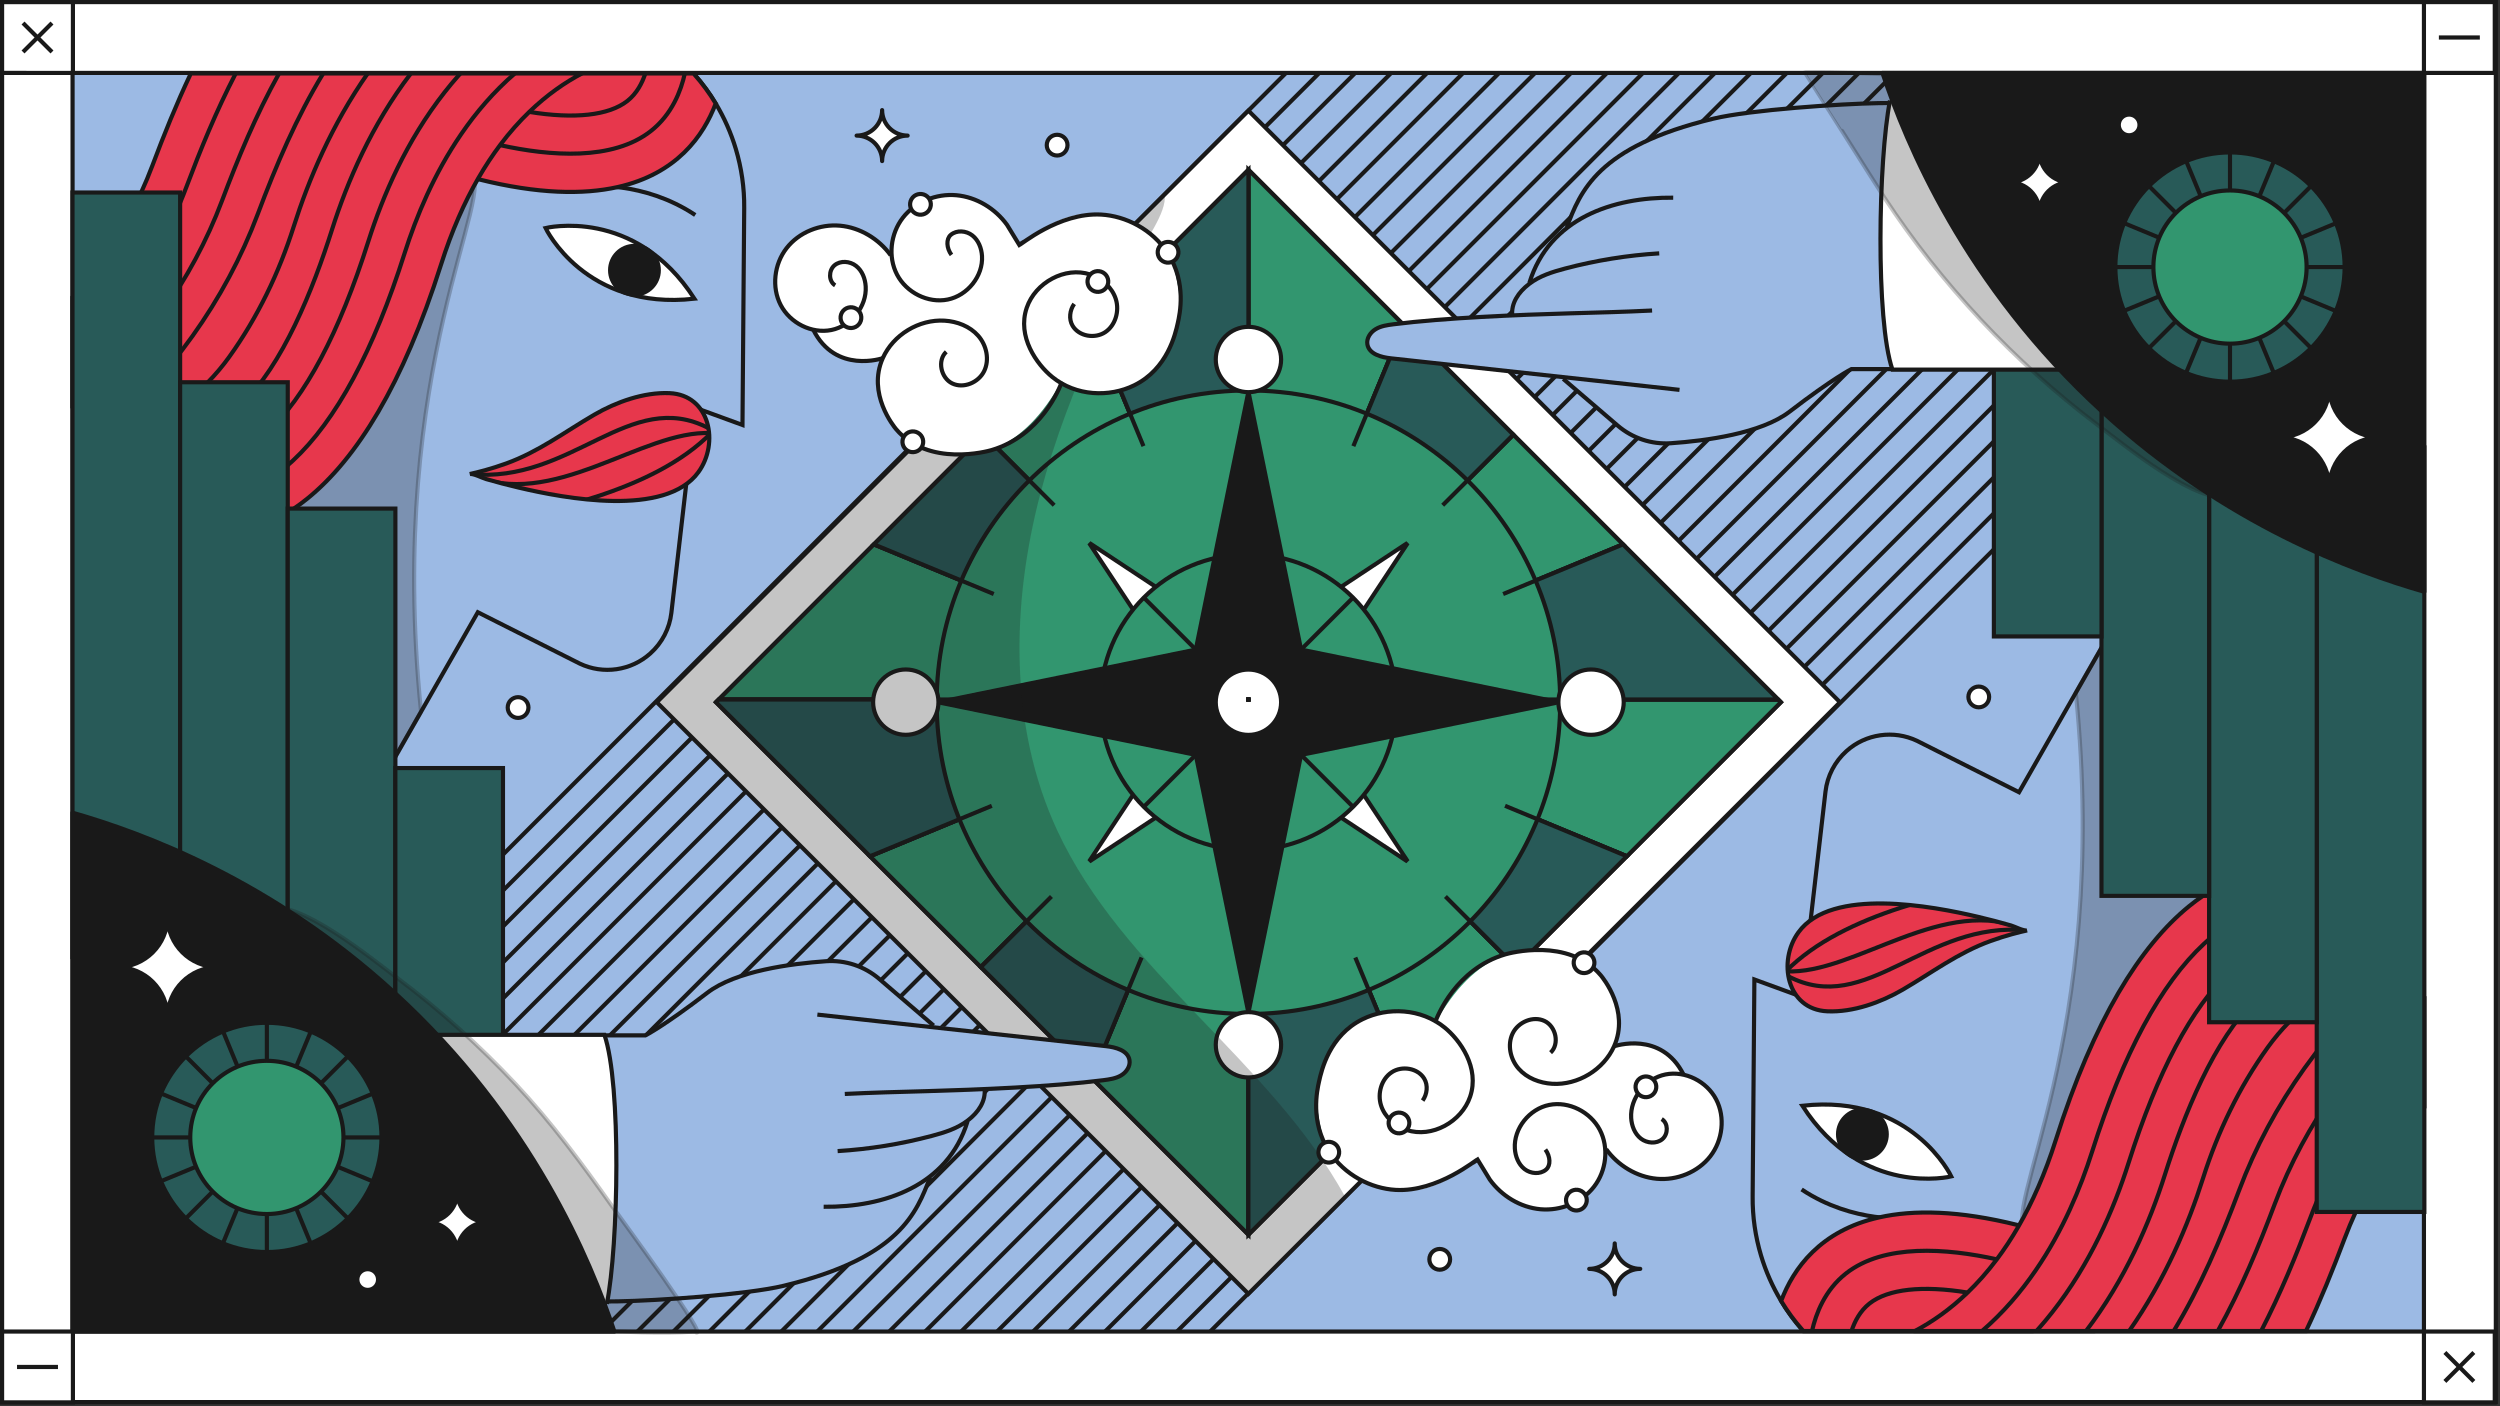 <?xml version="1.0" encoding="UTF-8"?>
<svg id="Artwork" xmlns="http://www.w3.org/2000/svg" xmlns:xlink="http://www.w3.org/1999/xlink" viewBox="0 0 1200 675"><rect x="0" y="0" width="1200" height="675" fill="#333333" stroke="none"/>
  <defs>
    <style>
      .cls-1, .cls-2 {
        opacity: .25;
      }

      .cls-1, .cls-2, .cls-3, .cls-4 {
        fill: #191919;
      }

      .cls-5, .cls-6, .cls-7, .cls-8, .cls-2, .cls-9, .cls-3, .cls-10, .cls-11, .cls-12, .cls-13 {
        stroke: #191919;
        stroke-width: 2px;
      }

      .cls-5, .cls-6, .cls-8, .cls-9, .cls-10, .cls-11 {
        stroke-miterlimit: 10;
      }

      .cls-5, .cls-12, .cls-13 {
        fill: none;
      }

      .cls-6, .cls-7, .cls-14 {
        fill: #fff;
      }

      .cls-15, .cls-9 {
        fill: #9cbae4;
      }

      .cls-7, .cls-2, .cls-3, .cls-12, .cls-13 {
        stroke-linejoin: round;
      }

      .cls-16, .cls-11 {
        fill: #e7374c;
      }

      .cls-8 {
        fill: #285a58;
      }

      .cls-17 {
        clip-path: url(#clippath-1);
      }

      .cls-10 {
        fill: #32966f;
      }

      .cls-18 {
        clip-path: url(#clippath);
      }

      .cls-13 {
        stroke-linecap: round;
      }
    </style>
    <clipPath id="clippath">
      <path class="cls-11" d="M335.2,226.69c-15.88,21.73-64.19,12.54-86.16,7.37-5.32-1.25-10.6-2.63-15.85-4.15-1.68-.49-5.98-2.75-7.73-2.37,3.78-.83,10.07-2.37,17.57-5.09,15.56-5.63,28.08-15.15,42.19-23.37,10.51-6.12,23.83-10.9,36.12-10.37,19.56.85,24,24.1,13.86,37.97Z"/>
    </clipPath>
    <clipPath id="clippath-1">
      <path class="cls-11" d="M863.29,447.45c15.88-21.73,64.19-12.54,86.16-7.37,5.32,1.25,10.6,2.63,15.85,4.15,1.68.49,5.98,2.75,7.73,2.37-3.78.83-10.07,2.37-17.57,5.09-15.56,5.63-28.08,15.15-42.19,23.37-10.51,6.12-23.83,10.9-36.12,10.37-19.56-.85-24-24.1-13.86-37.97Z"/>
    </clipPath>
  </defs>
  <g>
    <g>
      <rect class="cls-14" x="1" y="1" width="1197" height="672"/>
      <path class="cls-4" d="M1197,2v670H2V2h1195M1199,0H0v674h1199V0h0Z"/>
    </g>
    <g>
      <rect class="cls-14" x="1" y="1" width="34" height="34"/>
      <path class="cls-4" d="M34,2v32H2V2h32M36,0H0v36h36V0h0Z"/>
    </g>
    <line class="cls-7" x1="24.95" y1="11.05" x2="11.05" y2="24.95"/>
    <line class="cls-7" x1="24.95" y1="24.95" x2="11.05" y2="11.05"/>
    <g>
      <rect class="cls-14" x="1163.49" y="1" width="34" height="34"/>
      <path class="cls-4" d="M1196.49,2v32h-32V2h32M1198.49,0h-36v36h36V0h0Z"/>
    </g>
  </g>
  <line class="cls-7" x1="1190.32" y1="18" x2="1170.66" y2="18"/>
  <g>
    <rect class="cls-14" x="1163.49" y="639.14" width="34" height="34"/>
    <path class="cls-4" d="M1196.49,640.14v32h-32v-32h32M1198.49,638.14h-36v36h36v-36h0Z"/>
  </g>
  <line class="cls-7" x1="1173.54" y1="663.09" x2="1187.44" y2="649.19"/>
  <line class="cls-7" x1="1173.54" y1="649.19" x2="1187.44" y2="663.09"/>
  <polyline class="cls-9" points="1163.49 34.18 1163.49 639.14 1163.78 639.14 34.8 639.14 34.83 639.14 34.83 34.18 34.83 35 1163.8 35"/>
  <line class="cls-5" x1="39.1" y1="612.52" x2="541.15" y2="110.47"/>
  <line class="cls-5" x1="549.52" y1="119.36" x2="41.49" y2="627.4"/>
  <line class="cls-5" x1="557.89" y1="128.26" x2="47" y2="639.14"/>
  <line class="cls-5" x1="566.25" y1="137.16" x2="64.27" y2="639.14"/>
  <line class="cls-5" x1="574.62" y1="146.05" x2="81.53" y2="639.14"/>
  <line class="cls-5" x1="582.99" y1="154.95" x2="98.8" y2="639.14"/>
  <line class="cls-5" x1="591.36" y1="163.84" x2="116.06" y2="639.14"/>
  <line class="cls-5" x1="599.73" y1="172.74" x2="133.33" y2="639.14"/>
  <line class="cls-5" x1="608.1" y1="181.63" x2="150.6" y2="639.14"/>
  <line class="cls-5" x1="616.47" y1="190.53" x2="167.86" y2="639.14"/>
  <line class="cls-5" x1="624.84" y1="199.43" x2="185.12" y2="639.14"/>
  <line class="cls-5" x1="633.2" y1="208.32" x2="202.38" y2="639.14"/>
  <line class="cls-5" x1="641.57" y1="217.22" x2="219.65" y2="639.14"/>
  <line class="cls-5" x1="649.94" y1="226.11" x2="236.91" y2="639.14"/>
  <line class="cls-5" x1="658.31" y1="235.01" x2="254.18" y2="639.14"/>
  <line class="cls-5" x1="666.68" y1="243.9" x2="271.45" y2="639.14"/>
  <line class="cls-5" x1="675.05" y1="252.8" x2="288.71" y2="639.14"/>
  <line class="cls-5" x1="683.42" y1="261.7" x2="305.98" y2="639.14"/>
  <line class="cls-5" x1="691.79" y1="270.59" x2="323.23" y2="639.14"/>
  <line class="cls-5" x1="700.16" y1="279.49" x2="340.5" y2="639.14"/>
  <line class="cls-5" x1="708.52" y1="288.38" x2="357.76" y2="639.14"/>
  <line class="cls-5" x1="716.89" y1="297.28" x2="375.03" y2="639.14"/>
  <line class="cls-5" x1="725.26" y1="306.17" x2="392.3" y2="639.14"/>
  <line class="cls-5" x1="733.63" y1="315.07" x2="409.56" y2="639.14"/>
  <line class="cls-5" x1="742" y1="323.97" x2="426.83" y2="639.14"/>
  <line class="cls-5" x1="750.37" y1="332.86" x2="444.09" y2="639.14"/>
  <line class="cls-5" x1="758.74" y1="341.76" x2="461.36" y2="639.14"/>
  <line class="cls-5" x1="767.11" y1="350.65" x2="478.61" y2="639.14"/>
  <line class="cls-5" x1="775.47" y1="359.55" x2="495.88" y2="639.14"/>
  <line class="cls-5" x1="783.84" y1="368.44" x2="513.15" y2="639.14"/>
  <line class="cls-5" x1="792.21" y1="377.34" x2="530.41" y2="639.14"/>
  <line class="cls-5" x1="800.58" y1="386.24" x2="547.68" y2="639.14"/>
  <line class="cls-5" x1="808.95" y1="395.13" x2="564.94" y2="639.14"/>
  <line class="cls-5" x1="817.32" y1="402.71" x2="580.89" y2="639.14"/>
  <line class="cls-5" x1="1159.34" y1="61.38" x2="657.3" y2="563.43"/>
  <line class="cls-5" x1="648.93" y1="554.53" x2="1156.96" y2="46.49"/>
  <line class="cls-5" x1="640.56" y1="545.63" x2="1151.45" y2="34.75"/>
  <line class="cls-5" x1="632.2" y1="536.73" x2="1134.18" y2="34.75"/>
  <line class="cls-5" x1="623.83" y1="527.84" x2="1116.92" y2="34.75"/>
  <line class="cls-5" x1="615.46" y1="518.94" x2="1099.65" y2="34.75"/>
  <line class="cls-5" x1="607.09" y1="510.05" x2="1082.39" y2="34.75"/>
  <line class="cls-5" x1="598.72" y1="501.15" x2="1065.12" y2="34.75"/>
  <line class="cls-5" x1="590.35" y1="492.26" x2="1047.85" y2="34.75"/>
  <line class="cls-5" x1="581.98" y1="483.36" x2="1030.59" y2="34.75"/>
  <line class="cls-5" x1="573.61" y1="474.46" x2="1013.33" y2="34.75"/>
  <line class="cls-5" x1="565.25" y1="465.57" x2="996.07" y2="34.75"/>
  <line class="cls-5" x1="556.88" y1="456.67" x2="978.8" y2="34.75"/>
  <line class="cls-5" x1="548.51" y1="447.78" x2="961.54" y2="34.75"/>
  <line class="cls-5" x1="540.14" y1="438.88" x2="944.27" y2="34.75"/>
  <line class="cls-5" x1="531.77" y1="429.99" x2="927" y2="34.75"/>
  <line class="cls-5" x1="523.4" y1="421.09" x2="909.74" y2="34.75"/>
  <line class="cls-5" x1="515.03" y1="412.19" x2="892.47" y2="34.75"/>
  <line class="cls-5" x1="506.66" y1="403.3" x2="875.22" y2="34.75"/>
  <line class="cls-5" x1="498.29" y1="394.4" x2="857.95" y2="34.75"/>
  <line class="cls-5" x1="489.93" y1="385.51" x2="840.69" y2="34.75"/>
  <line class="cls-5" x1="481.56" y1="376.61" x2="823.42" y2="34.75"/>
  <line class="cls-5" x1="473.19" y1="367.72" x2="806.15" y2="34.75"/>
  <line class="cls-5" x1="464.82" y1="358.82" x2="788.89" y2="34.75"/>
  <line class="cls-5" x1="456.45" y1="349.92" x2="771.62" y2="34.75"/>
  <line class="cls-5" x1="448.08" y1="341.03" x2="754.36" y2="34.75"/>
  <line class="cls-5" x1="439.71" y1="332.13" x2="737.09" y2="34.75"/>
  <line class="cls-5" x1="431.34" y1="323.24" x2="719.84" y2="34.75"/>
  <line class="cls-5" x1="422.98" y1="314.34" x2="702.57" y2="34.75"/>
  <line class="cls-5" x1="414.61" y1="305.45" x2="685.3" y2="34.75"/>
  <line class="cls-5" x1="406.24" y1="296.55" x2="668.04" y2="34.75"/>
  <line class="cls-5" x1="397.87" y1="287.65" x2="650.77" y2="34.75"/>
  <line class="cls-5" x1="389.5" y1="278.76" x2="633.51" y2="34.75"/>
  <line class="cls-5" x1="381.13" y1="271.18" x2="617.56" y2="34.75"/>
  <g>
    <rect class="cls-6" x="398.45" y="136.28" width="401.58" height="401.58" transform="translate(-62.83 522.46) rotate(-45)"/>
    <rect class="cls-10" x="418.54" y="156.36" width="361.42" height="361.42" transform="translate(1261.32 151.69) rotate(135)"/>
    <polyline class="cls-5" points="599.24 592.63 599.24 335.78 599.24 335.77 599.24 335.76 599.24 335.75 599.24 81.51"/>
    <polyline class="cls-5" points="674.48 517.39 599.25 335.77 599.24 335.77 599.24 335.76 599.24 335.75 524.77 155.98"/>
    <polyline class="cls-5" points="472.12 208.64 599.23 335.76 599.24 335.76 599.24 335.77 599.25 335.77 727.68 464.2"/>
    <polyline class="cls-5" points="419.46 261.29 599.23 335.76 599.24 335.76 599.24 335.77 599.25 335.77 780.88 411"/>
    <polyline class="cls-5" points="853.5 335.76 599.26 335.76 599.25 335.76 599.24 335.76 599.23 335.76 344.99 335.76"/>
    <polyline class="cls-5" points="417.61 411 599.24 335.77 599.25 335.77 599.25 335.76 599.26 335.76 779.03 261.3"/>
    <polyline class="cls-5" points="726.37 208.64 599.26 335.76 599.25 335.76 599.25 335.77 599.24 335.77 599.24 335.78 470.81 464.2"/>
    <polyline class="cls-5" points="673.71 155.98 599.25 335.76 599.25 335.77 599.24 335.77 599.24 335.78 524.01 517.4"/>
    <polygon class="cls-10" points="779.03 261.3 599.26 335.76 726.37 208.64 779.03 261.3"/>
    <polygon class="cls-10" points="674.48 517.39 599.25 335.77 727.68 464.2 674.48 517.39"/>
    <polygon class="cls-10" points="524.01 517.4 599.24 335.78 599.24 592.63 524.01 517.4"/>
    <polygon class="cls-10" points="417.61 411 599.24 335.77 599.24 335.78 470.81 464.2 417.61 411"/>
    <polygon class="cls-10" points="419.46 261.29 599.23 335.76 344.99 335.76 419.46 261.29"/>
    <polygon class="cls-10" points="854.81 337.07 780.88 411 599.25 335.77 599.24 335.77 599.24 335.76 599.23 335.76 472.12 208.64 524.77 155.98 599.24 335.75 599.24 81.51 673.71 155.98 599.25 335.76 853.5 335.76 854.81 337.07"/>
    <polyline class="cls-8" points="599.24 81.51 599.24 335.75 599.24 335.76 599.24 335.77 599.24 335.78 599.24 592.63"/>
    <polyline class="cls-8" points="674.48 517.39 599.25 335.77 599.24 335.77 599.24 335.76 599.24 335.75 524.77 155.98"/>
    <polyline class="cls-8" points="472.12 208.64 599.23 335.76 599.24 335.76 599.24 335.77 599.25 335.77 727.68 464.2"/>
    <polyline class="cls-8" points="780.88 411 599.25 335.77 599.24 335.77 599.24 335.76 599.23 335.76 419.46 261.29"/>
    <polyline class="cls-8" points="344.99 335.76 599.23 335.76 599.24 335.76 599.25 335.76 599.26 335.76 853.5 335.76"/>
    <polyline class="cls-8" points="779.03 261.3 599.26 335.76 599.25 335.76 599.25 335.77 599.24 335.77 417.61 411"/>
    <polyline class="cls-8" points="726.37 208.64 599.26 335.76 599.25 335.76 599.25 335.77 599.24 335.77 599.24 335.78 470.81 464.2"/>
    <polyline class="cls-8" points="524.01 517.4 599.24 335.78 599.24 335.77 599.25 335.77 599.25 335.76 673.71 155.98"/>
    <polygon class="cls-8" points="470.81 464.2 599.24 335.78 524.01 517.4 470.81 464.2"/>
    <polygon class="cls-8" points="472.12 208.64 599.23 335.76 419.46 261.29 472.12 208.64"/>
    <polygon class="cls-8" points="599.24 335.75 524.77 155.98 599.24 81.51 599.24 335.75"/>
    <polygon class="cls-8" points="599.24 335.77 417.61 411 343.68 337.07 344.99 335.76 599.25 335.76 599.25 335.77 674.48 517.39 599.24 592.63 599.24 335.77"/>
    <polygon class="cls-8" points="727.68 464.2 599.25 335.77 780.88 411 727.68 464.2"/>
    <polygon class="cls-8" points="599.26 335.76 599.25 335.76 673.71 155.98 726.37 208.64 599.26 335.76"/>
    <polygon class="cls-8" points="853.5 335.76 599.26 335.76 779.03 261.3 853.5 335.76"/>
    <circle class="cls-10" cx="599.25" cy="337.07" r="149.65"/>
    <polygon class="cls-6" points="583.6 352.71 523.25 261.4 523.57 261.07 614.89 321.43 675.25 412.75 674.92 413.07 583.6 352.71"/>
    <polygon class="cls-6" points="614.89 352.71 523.57 413.07 523.25 412.75 583.6 321.43 674.92 261.07 675.25 261.4 614.89 352.71"/>
    <circle class="cls-10" cx="599.25" cy="337.07" r="71.02"/>
    <line class="cls-10" x1="649.47" y1="387.29" x2="549.02" y2="286.85"/>
    <line class="cls-10" x1="649.46" y1="286.85" x2="549.02" y2="387.29"/>
    <polygon class="cls-3" points="599.25 367.5 451.73 337.39 451.73 336.76 599.25 306.65 746.77 336.76 746.77 337.39 599.25 367.5"/>
    <polygon class="cls-3" points="629.67 337.07 599.56 484.59 598.93 484.59 568.82 337.07 598.93 189.55 599.56 189.55 629.67 337.07"/>
    <circle class="cls-6" cx="599.25" cy="337.07" r="15.68"/>
    <line class="cls-5" x1="599.24" y1="486.72" x2="599.24" y2="469.86"/>
    <polyline class="cls-5" points="599.24 335.78 599.24 335.77 599.24 335.76 599.24 335.75"/>
    <line class="cls-5" x1="599.24" y1="204.27" x2="599.24" y2="187.42"/>
    <line class="cls-5" x1="656.99" y1="475.17" x2="650.54" y2="459.59"/>
    <polyline class="cls-5" points="599.25 335.77 599.24 335.77 599.24 335.76 599.24 335.75"/>
    <line class="cls-5" x1="548.87" y1="214.16" x2="542.42" y2="198.58"/>
    <line class="cls-5" x1="705.71" y1="442.23" x2="693.8" y2="430.32"/>
    <polyline class="cls-5" points="599.25 335.77 599.24 335.77 599.24 335.76 599.23 335.76"/>
    <line class="cls-5" x1="506" y1="242.52" x2="494.08" y2="230.6"/>
    <line class="cls-5" x1="738" y1="393.24" x2="722.42" y2="386.79"/>
    <polyline class="cls-5" points="599.25 335.77 599.24 335.77 599.24 335.76 599.23 335.76"/>
    <line class="cls-5" x1="476.99" y1="285.13" x2="461.41" y2="278.68"/>
    <line class="cls-5" x1="748.89" y1="335.76" x2="732.03" y2="335.76"/>
    <polyline class="cls-5" points="599.26 335.76 599.25 335.76 599.24 335.76 599.23 335.76"/>
    <line class="cls-5" x1="466.46" y1="335.76" x2="449.6" y2="335.76"/>
    <line class="cls-5" x1="737.08" y1="278.68" x2="721.5" y2="285.13"/>
    <polyline class="cls-5" points="599.26 335.76 599.25 335.76 599.25 335.77 599.24 335.77"/>
    <line class="cls-5" x1="476.07" y1="386.79" x2="460.49" y2="393.24"/>
    <line class="cls-5" x1="704.4" y1="230.61" x2="692.49" y2="242.52"/>
    <polyline class="cls-5" points="599.26 335.76 599.25 335.76 599.25 335.77 599.24 335.77 599.24 335.78"/>
    <line class="cls-5" x1="504.69" y1="430.32" x2="492.78" y2="442.23"/>
    <line class="cls-5" x1="656.06" y1="198.59" x2="649.61" y2="214.16"/>
    <polyline class="cls-5" points="599.25 335.76 599.25 335.77 599.24 335.77 599.24 335.78"/>
    <line class="cls-5" x1="547.95" y1="459.6" x2="541.5" y2="475.17"/>
    <circle class="cls-6" cx="599.25" cy="172.56" r="15.68"/>
    <circle class="cls-6" cx="599.25" cy="501.5" r="15.68"/>
    <circle class="cls-6" cx="763.71" cy="337.03" r="15.68"/>
    <circle class="cls-6" cx="434.78" cy="337.03" r="15.68"/>
    <rect class="cls-6" x="602.55" y="390.09" width=".01" height=".01"/>
    <rect class="cls-6" x="594.3" y="284.3" width=".01" height=".01"/>
  </g>
  <path class="cls-1" d="M645.73,574.56l-46.48,46.48-283.97-283.96,243.72-243.72c1.46,8.43-10.29,23.72-14.09,31.19-6.26,12.31-12.35,24.71-18.06,37.29-11.01,24.28-20.68,49.24-27.46,75.06-13.98,53.18-15.1,111.59,7.99,161.5,31.49,68.04,102.27,110.53,138.35,176.16Z"/>
  <g>
    <g>
      <rect class="cls-14" x="1" y="639.14" width="34" height="34"/>
      <path class="cls-4" d="M34,640.14v32H2v-32h32M36,638.14H0v36h36v-36h0Z"/>
    </g>
    <line class="cls-7" x1="8.17" y1="656.14" x2="27.83" y2="656.14"/>
    <path class="cls-5" d="M120.24,244.42s.01-.01.03-.02c.01-.01.02-.01.04-.03.15-.08.38-.17.6-.25"/>
    <path class="cls-9" d="M357.22,99.87l-.83,104.12-23.99-8.77-1.66,22.94-.5,6.9-3.15,27.27-4.83,41.83c-.86,7.5-4.46,14.43-10.09,19.48-4.62,4.16-10.27,6.71-16.19,7.57-5.91.85-12.05,0-17.68-2.67l-48.94-24.66-16.35,28.65-10.9,19.09-15.53,27.21-31.75-30.06-21.22-20.09-58.68-55.56-.25-21.13-.36-31.13,26.9,14.41,9.02,4.83.16-11.03.29-19.51.87-1.83h0s11.72-24.71,11.72-24.71l54.31-114.43c4.15-8.74,9.46-16.54,15.66-23.33h139.61c.09.09.17.19.25.28.08.09.17.19.26.28,3.8,4.31,7.21,8.95,10.17,13.87,4.1,6.81,7.34,14.11,9.64,21.78,2.72,9.1,4.13,18.66,4.04,28.4Z"/>
    <path class="cls-2" d="M202.11,341.62s-15.53,27.21-15.53,27.21l-31.75-30.06-21.22-20.09v-54.49c-10.68.25-21.06-3.18-27.32-11.62-5.78-7.78-6.61-17.52-5.07-27.3.98-6.23,2.93-12.48,5.18-18.23,4.61-11.81,10.29-23.2,16.88-34.02,14.33-23.51,25.43-30.64,47.15-47.55,7.54-5.87,45.17-50.99,55.02-43.95,14.52,10.37-40.34,93.04-23.35,260.1Z"/>
    <path class="cls-6" d="M333.34,143.38c-52.55,5.91-71.47-33.92-71.47-33.92,0,0,42.81-10.53,71.47,33.92Z"/>
    <circle class="cls-3" cx="304.54" cy="129.71" r="11.69"/>
    <path class="cls-12" d="M282.3,89.47s26.38-2.93,51.42,13.74"/>
    <path class="cls-11" d="M343.54,49.68c-5.85,15.57-18.73,33.76-47.08,40.12-16.45,3.69-38.11,3.4-66.63-3.71l-.23-.58-8.27-21.08-7.91-20.17-1.57-3.99,7.97-3.71s.02-.01.02-.01l2.78-1.3h110.23c.09.09.18.19.26.28.08.09.17.19.26.28,3.8,4.31,7.21,8.95,10.17,13.87Z"/>
    <path class="cls-5" d="M234.25,68.3c1.88.48,3.8.92,5.77,1.36.03,0,.07,0,.1.02,23.92,5.28,53.97,7.63,72.32-6.81,10.14-7.97,14.45-19.37,16.28-27.62"/>
    <path class="cls-5" d="M238.68,50.53c1.8.45,3.61.87,5.38,1.26,3.44.76,6.77,1.4,9.99,1.92,21.68,3.53,38.2,1.73,47.07-5.24,4.55-3.57,7.15-8.66,8.64-13.22"/>
    <path class="cls-11" d="M279.33,35.25c-8.1,4.29-16.74,10.23-25.28,18.46-4.74,4.58-9.46,9.84-14.03,15.95-3.57,4.76-7.07,10.03-10.42,15.85-6.64,11.51-12.73,25.18-17.87,41.39-18.37,57.94-40.6,93.22-64,112.26-2.21,1.8-4.42,3.45-6.65,4.96-.99.68-1.98,1.32-2.97,1.93-16.9,10.54-34.23,13.24-50.97,10.45l-.68-.79-11.78-13.73-27.52-32.09-11.92-13.91-.44-.51v-52.85c13.36-14.97,24.58-32.03,32.95-50.21,1.95-4.25,3.75-8.55,5.39-12.91,5.5-14.63,11.48-29.49,18.47-44.25h187.72Z"/>
    <path class="cls-5" d="M90.15,238.42c16.09,2.69,30.88-1.47,45.03-12.68,1.8-1.4,3.57-2.93,5.33-4.56,20.77-19.25,38.86-52.83,53.76-99.82,5.55-17.47,14.08-37.99,27.06-56.93,7.16-10.47,15.68-20.45,25.8-29.18"/>
    <path class="cls-5" d="M220.99,35.25c-.39.43-.77.87-1.15,1.3,0,0-.01,0-.02.01-2.22,2.52-4.36,5.09-6.4,7.7-18.29,23.27-29.65,49.63-36.61,71.57-13.93,43.92-30.33,74.84-48.75,91.91-6,5.56-11.77,9.29-17.66,11.32-5.54,1.9-11.2,2.3-17.25,1.29"/>
    <path class="cls-5" d="M197.21,35.25c-18.83,24.7-30.6,52.11-37.87,75.04-8.91,28.09-23.73,65.47-43.74,84.01-1.44,1.33-2.78,2.46-4.04,3.41h0c-7.03,5.34-11.46,5.22-15.4,4.57"/>
    <path class="cls-5" d="M61.05,210.86c19.25-10.06,36.22-21.77,48.99-39.56,13.59-18.94,23.94-40.46,30.97-62.64,7.11-22.38,18.23-48.74,35.49-73.41"/>
    <path class="cls-5" d="M155.13,35.25c-12.76,21-22.48,43.77-31.41,67.51-15.54,41.35-42.43,79.01-76.56,107.13-1.42,1.17-2.85,2.32-4.29,3.46"/>
    <path class="cls-5" d="M133.95,35.25c-11.14,19.98-19.72,40.74-27.37,61.06-14.45,38.43-39.69,73.66-71.34,99.67"/>
    <path class="cls-5" d="M34.8,171.93c22.01-20.85,39.91-46.65,51.66-74.61,1.04-2.47,2.03-4.96,2.97-7.46,6.81-18.1,14.35-36.54,23.71-54.61"/>
    <rect class="cls-8" x="34.8" y="92.41" width="51.66" height="366.96"/>
    <rect class="cls-8" x="86.46" y="183.48" width="51.66" height="390.1"/>
    <rect class="cls-8" x="138.12" y="244.12" width="51.66" height="375.36"/>
    <rect class="cls-8" x="189.77" y="368.67" width="51.66" height="250.82"/>
    <path class="cls-7" d="M435.66,65.09c-6.76,0-12.24,5.47-12.24,12.22,0-6.76-5.48-12.22-12.24-12.22,6.76,0,12.24-5.48,12.24-12.24,0,6.76,5.48,12.24,12.24,12.24Z"/>
    <circle class="cls-7" cx="507.42" cy="69.67" r="4.98"/>
    <circle class="cls-7" cx="248.68" cy="339.62" r="4.98"/>
    <path class="cls-15" d="M542.15,508.82c-.83-4.66-6.66-6.17-11.37-6.67-20.06-2.21-82.64-9.88-82.64-9.88l-26.13-22.4c-7.08-6.07-16.26-9.13-25.57-8.49-16.75,1.16-43.27,4.65-56.96,15.16-12.96,9.94-25.25,17.72-29.67,20.43h-101.89s-49.86,126.25-49.86,126.25c32.06.9,103.4.63,135.46,1.54,18.17.51,52.1-3.15,70.06-5.85,63.85-9.6,76.33-36.94,82.88-53.89l-.69.12c8.39-6.33,15.01-15.08,18.61-26.8l3.95-4.06c5.48-7.43,4.31-9.18,4.25-11.53,19.61-.87,40.85-2.22,57-4.27,2.95-.38,6-.8,8.55-2.32,2.56-1.5,4.53-4.44,4.01-7.36Z"/>
    <path class="cls-5" d="M448.14,492.27l-26.12-22.4c-7.08-6.07-16.26-9.13-25.57-8.48-16.74,1.16-43.26,4.65-56.95,15.15-20.95,16.07-29.68,20.44-29.68,20.44h-30.77"/>
    <path class="cls-5" d="M472.58,522.31c.74,6.3-2.99,11.62-8.01,15.49-5.02,3.88-11.23,5.83-17.36,7.45-14.76,3.91-29.91,6.35-45.15,7.28"/>
    <path class="cls-5" d="M446.48,565.04c-6.55,16.95-14.32,38.63-70.35,52.14-17.66,4.26-61.26,7.17-79.43,7.47-16.59.27-41.93.09-67.47-.27"/>
    <path class="cls-5" d="M405.5,525.1c13.14-.65,26.26-.99,39.37-1.35,24.45-.68,60.38-2.15,84.72-5.25,2.96-.38,6-.8,8.55-2.32,2.56-1.51,4.53-4.43,4.01-7.36-.83-4.66-6.66-6.17-11.37-6.68-24.8-2.72-81.96-8.92-106.75-11.65-10.56-1.16-21.14-2.32-31.7-3.48"/>
    <path class="cls-5" d="M464.39,538.35c-9.56,31.04-40.16,41.21-69.04,40.9"/>
    <path class="cls-6" d="M291.29,625.89c5.59-28.19,6.99-105.66-1.17-129.17h-156.28v129.17h157.46Z"/>
    <path class="cls-2" d="M333.49,639.14c-31.94,2.37-72.46-4.07-99.61-2.83-29.65,1.35-32.83-40.15-44.75-67.33-9.9-22.57-19.81-45.13-29.71-67.7-8.7-19.83-27.95-44.13-31.32-65.16,14.69-5.3,51.66,25.09,63.21,33.79,20.23,15.24,39.12,32.24,56.43,50.72,17.03,18.19,31.86,38.27,46.25,58.62,3.07,4.34,48.73,66.32,39.51,59.9Z"/>
    <g>
      <path class="cls-14" d="M428.01,121.94c-.46-6.36,1.46-12.94,5.39-18,5.94-7.64,16.03-11.66,25.67-10.79s18.64,6.37,24.32,14.21l5.89,9.64c14.39-10.2,28.09-17.81,45.12-13.21,9.92,2.68,21.83,8.01,26.22,17.3,4.38,9.29,7.1,24.03,4.72,34.02-2.94,12.36-9.71,23.73-20.87,29.82-9.63,5.26-29.02,5.05-34.81-2.1-9.04,16.23-19.47,27.44-33.81,33.26-14.35,5.82-34.72.24-45.72-10.66-8.73-8.65-11.39-22.86-6.37-34.08,0,0-22.66,7.84-33.4-13.66l-.28-.06c-6.52-1.46-12.18-5.77-15.3-11.73-4.49-8.57-3.16-19.7,2.79-27.34,5.94-7.64,16.03-11.66,25.67-10.79,9.64.86,18.64,6.37,24.32,14.21l.46-.03Z"/>
      <g>
        <path class="cls-5" d="M454.21,168.87c-4.43,4.14-2.59,12.58,2.89,15.19s12.64-.48,15.3-5.93c2.66-5.45,1.16-12.38-2.84-16.94-4.01-4.56-10.12-6.91-16.18-7.27-12.27-.73-24.62,6.76-29.64,17.98-7.63,17.07,5.44,32.98,6.37,34.08,15.62,18.44,44.07,10.58,45.74,10.1,23.9-6.99,32.78-29.9,33.81-32.72"/>
        <path class="cls-5" d="M400.88,136.98c-3.21-1.93-3.19-7.18-.34-9.61,2.85-2.42,7.42-2.04,10.36.26s4.4,6.12,4.63,9.86c.59,9.66-6.99,18.99-16.47,20.91-9.49,1.92-19.81-3.36-24.3-11.94-4.49-8.57-3.16-19.7,2.79-27.34s16.03-11.66,25.67-10.79,18.64,6.37,24.32,14.21"/>
        <path class="cls-5" d="M515.62,145.87c-2.14,2.99-2.69,7.31-.76,10.53,3.06,5.09,10.69,6.33,15.63,3.05,4.94-3.28,6.88-10.12,5.13-15.8-1.75-5.67-6.7-10.03-12.34-11.9-12.07-3.99-26.34,3.92-30.44,15.95-4.75,13.93,4.82,27.21,12.23,33.24,11.37,9.25,27.35,9.91,39.39,3.99,15.97-7.86,19.73-24.7,20.87-29.82.97-4.36,4.33-19.34-4.73-33.46-7.48-11.66-20.39-17.98-31.98-18.65-20.37-1.17-39.12,14.99-39.36,14.56-.06-.11,1.15-.89,2.41-1.66l-2.41,1.66-5.89-9.64c-5.68-7.84-14.68-13.34-24.32-14.21-9.64-.86-19.73,3.15-25.67,10.79-5.94,7.64-7.28,18.77-2.79,27.34,4.49,8.57,14.81,13.86,24.3,11.94,9.49-1.92,17.07-11.25,16.47-20.91-.23-3.73-1.69-7.55-4.63-9.86-2.94-2.31-7.51-2.69-10.36-.26-2.32,1.97-2.07,6.36.34,9.61"/>
        <path class="cls-5" d="M423.75,171.91s-22.66,7.84-33.4-13.66"/>
        <circle class="cls-7" cx="441.82" cy="98.09" r="4.98" transform="translate(135.79 431.51) rotate(-59.97)"/>
        <circle class="cls-7" cx="408.45" cy="152.47" r="4.98" transform="translate(72.04 429.79) rotate(-59.97)"/>
        <circle class="cls-7" cx="438.15" cy="212.05" r="4.98" transform="translate(35.3 485.27) rotate(-59.97)"/>
        <circle class="cls-7" cx="560.67" cy="121.09" r="4.98" transform="translate(175.25 545.9) rotate(-59.97)"/>
        <circle class="cls-7" cx="526.98" cy="135.12" r="4.98" transform="translate(146.27 523.74) rotate(-59.97)"/>
      </g>
    </g>
    <path class="cls-3" d="M294.93,639.14H34.8v-249.05c33.34,9.55,95.19,32.08,154.39,86.19,66.58,60.86,94.55,129.43,105.73,162.86Z"/>
    <path class="cls-8" d="M128.09,490.93c30.34,0,55.03,24.69,55.03,55.03s-24.69,55.03-55.03,55.03-55.03-24.69-55.03-55.03,24.69-55.03,55.03-55.03Z"/>
    <line class="cls-13" x1="128.09" y1="490.93" x2="128.09" y2="600.99"/>
    <line class="cls-13" x1="183.12" y1="545.96" x2="73.06" y2="545.96"/>
    <line class="cls-13" x1="167" y1="507.04" x2="89.18" y2="584.87"/>
    <line class="cls-13" x1="167" y1="584.87" x2="89.18" y2="507.04"/>
    <line class="cls-9" x1="149.18" y1="495.13" x2="107" y2="596.78"/>
    <line class="cls-13" x1="178.92" y1="567.05" x2="77.27" y2="524.86"/>
    <line class="cls-13" x1="178.95" y1="524.93" x2="77.24" y2="566.98"/>
    <line class="cls-13" x1="149.12" y1="596.81" x2="107.07" y2="495.1"/>
    <path class="cls-10" d="M128.09,509.19c20.28,0,36.77,16.5,36.77,36.77s-16.5,36.77-36.77,36.77-36.77-16.5-36.77-36.77,16.5-36.77,36.77-36.77Z"/>
    <path class="cls-7" d="M205.07,586.63c7.95,0,14.4-6.44,14.4-14.39,0,7.95,6.45,14.39,14.4,14.39-7.95,0-14.4,6.45-14.4,14.4,0-7.95-6.45-14.4-14.4-14.4Z"/>
    <circle class="cls-7" cx="176.5" cy="614.18" r="4.98"/>
    <path class="cls-7" d="M104.62,464.22c-13.35,0-24.19,10.81-24.19,24.16,0-13.35-10.83-24.16-24.19-24.16,13.35,0,24.19-10.83,24.19-24.19,0,13.35,10.83,24.19,24.19,24.19Z"/>
    <g>
      <path class="cls-16" d="M335.2,226.69c-15.88,21.73-64.19,12.54-86.16,7.37-5.32-1.25-10.6-2.63-15.85-4.15-1.68-.49-5.98-2.75-7.73-2.37,3.78-.83,10.07-2.37,17.57-5.09,15.56-5.63,28.08-15.15,42.19-23.37,10.51-6.12,23.83-10.9,36.12-10.37,19.56.85,24,24.1,13.86,37.97Z"/>
      <g class="cls-18">
        <path class="cls-5" d="M340.22,205.58c-37.85-19.97-65.84,26.89-114.76,21.96"/>
        <path class="cls-5" d="M341.27,207.9c-33-1.8-76.43,37.93-115.81,19.64"/>
        <path class="cls-5" d="M341.27,207.9c-27.92,28.31-81.32,38.25-111.41,43.95"/>
      </g>
      <path class="cls-5" d="M335.2,226.69c-15.88,21.73-64.19,12.54-86.16,7.37-5.32-1.25-10.6-2.63-15.85-4.15-1.68-.49-5.98-2.75-7.73-2.37,3.78-.83,10.07-2.37,17.57-5.09,15.56-5.63,28.08-15.15,42.19-23.37,10.51-6.12,23.83-10.9,36.12-10.37,19.56.85,24,24.1,13.86,37.97Z"/>
    </g>
  </g>
  <g>
    <path class="cls-5" d="M1078.25,429.72s-.01.01-.03.02c-.01.01-.02.01-.04.03-.15.08-.38.17-.6.25"/>
    <path class="cls-9" d="M841.27,574.28l.83-104.12,23.99,8.77,1.66-22.94.5-6.9,3.15-27.27,4.83-41.83c.86-7.5,4.46-14.43,10.09-19.48,4.62-4.16,10.27-6.71,16.19-7.57,5.91-.85,12.05,0,17.68,2.67l48.94,24.66,16.35-28.65,10.9-19.09,15.53-27.21,31.75,30.06,21.22,20.09,58.68,55.56.25,21.13.36,31.13-26.9-14.41-9.02-4.83-.16,11.03-.29,19.51-.87,1.83h0s-11.72,24.71-11.72,24.71l-54.31,114.43c-4.15,8.74-9.46,16.54-15.66,23.33h-139.61c-.09-.09-.17-.19-.25-.28-.08-.09-.17-.19-.26-.28-3.8-4.31-7.21-8.95-10.17-13.87-4.1-6.81-7.34-14.11-9.64-21.78-2.72-9.1-4.13-18.66-4.04-28.4Z"/>
    <path class="cls-2" d="M996.38,332.53l15.53-27.21,31.75,30.06,21.22,20.09v54.49c10.68-.25,21.06,3.18,27.32,11.62,5.78,7.78,6.61,17.52,5.07,27.3-.98,6.23-2.93,12.48-5.18,18.23-4.61,11.81-10.29,23.2-16.88,34.02-14.33,23.51-25.43,30.64-47.15,47.55-7.54,5.87-45.17,50.99-55.02,43.95-14.52-10.37,40.34-93.04,23.35-260.1Z"/>
    <path class="cls-6" d="M865.15,530.76c52.55-5.91,71.47,33.92,71.47,33.92,0,0-42.81,10.53-71.47-33.92Z"/>
    <circle class="cls-3" cx="893.95" cy="544.43" r="11.69"/>
    <path class="cls-12" d="M916.19,584.68s-26.38,2.93-51.42-13.74"/>
    <path class="cls-11" d="M854.95,624.46c5.85-15.57,18.73-33.76,47.08-40.12,16.45-3.69,38.11-3.4,66.63,3.71l.23.58,8.27,21.08,7.91,20.17,1.57,3.99-7.97,3.71s-.02.01-.02.01l-2.78,1.3h-110.23c-.09-.09-.18-.19-.26-.28-.08-.09-.17-.19-.26-.28-3.8-4.31-7.21-8.95-10.17-13.87Z"/>
    <path class="cls-5" d="M964.24,605.84c-1.88-.48-3.8-.92-5.77-1.36-.03,0-.07,0-.1-.02-23.92-5.28-53.97-7.63-72.32,6.81-10.14,7.97-14.45,19.37-16.28,27.62"/>
    <path class="cls-5" d="M959.81,623.61c-1.8-.45-3.61-.87-5.38-1.26-3.44-.76-6.77-1.4-9.99-1.92-21.68-3.53-38.2-1.73-47.07,5.24-4.55,3.57-7.15,8.66-8.64,13.22"/>
    <path class="cls-11" d="M919.16,638.89c8.1-4.29,16.74-10.23,25.28-18.46,4.74-4.58,9.46-9.84,14.03-15.95,3.57-4.76,7.07-10.03,10.42-15.85,6.64-11.51,12.73-25.18,17.87-41.39,18.37-57.94,40.6-93.22,64-112.26,2.21-1.8,4.42-3.45,6.65-4.96.99-.68,1.98-1.32,2.97-1.93,16.9-10.54,34.23-13.24,50.97-10.45l.68.79,11.78,13.73,27.52,32.09,11.92,13.91.44.51v52.85c-13.36,14.97-24.58,32.03-32.95,50.21-1.95,4.25-3.75,8.55-5.39,12.91-5.5,14.63-11.48,29.49-18.47,44.25h-187.72Z"/>
    <path class="cls-5" d="M1108.34,435.72c-16.09-2.69-30.88,1.47-45.03,12.68-1.8,1.4-3.57,2.93-5.33,4.56-20.77,19.25-38.86,52.83-53.76,99.82-5.55,17.47-14.08,37.99-27.06,56.93-7.16,10.47-15.68,20.45-25.8,29.18"/>
    <path class="cls-5" d="M977.5,638.89c.39-.43.77-.87,1.15-1.3,0,0,.01,0,.02-.01,2.22-2.52,4.36-5.09,6.4-7.7,18.29-23.27,29.65-49.63,36.61-71.57,13.93-43.92,30.33-74.84,48.75-91.91,6-5.56,11.77-9.29,17.66-11.32,5.54-1.9,11.2-2.3,17.25-1.29"/>
    <path class="cls-5" d="M1001.28,638.89c18.83-24.7,30.6-52.11,37.87-75.04,8.91-28.09,23.73-65.47,43.74-84.01,1.44-1.33,2.78-2.46,4.04-3.41h0c7.03-5.34,11.46-5.22,15.4-4.57"/>
    <path class="cls-5" d="M1137.44,463.28c-19.25,10.06-36.22,21.77-48.99,39.56-13.59,18.94-23.94,40.46-30.97,62.64-7.11,22.38-18.23,48.74-35.49,73.41"/>
    <path class="cls-5" d="M1043.36,638.89c12.76-21,22.48-43.77,31.41-67.51,15.54-41.35,42.43-79.01,76.56-107.13,1.42-1.17,2.85-2.32,4.29-3.46"/>
    <path class="cls-5" d="M1064.54,638.89c11.14-19.98,19.72-40.74,27.37-61.06,14.45-38.43,39.69-73.66,71.34-99.67"/>
    <path class="cls-5" d="M1163.69,502.21c-22.01,20.85-39.91,46.65-51.66,74.61-1.04,2.47-2.03,4.96-2.97,7.46-6.81,18.1-14.35,36.54-23.71,54.61"/>
    <rect class="cls-8" x="1112.03" y="214.77" width="51.66" height="366.96"/>
    <rect class="cls-8" x="1060.38" y="100.57" width="51.66" height="390.1" transform="translate(2172.41 591.24) rotate(180)"/>
    <rect class="cls-8" x="1008.72" y="54.66" width="51.66" height="375.36" transform="translate(2069.09 484.68) rotate(180)"/>
    <rect class="cls-8" x="957.06" y="54.66" width="51.66" height="250.82" transform="translate(1965.78 360.14) rotate(180)"/>
    <path class="cls-7" d="M762.83,609.06c6.76,0,12.24-5.47,12.24-12.22,0,6.76,5.48,12.22,12.24,12.22-6.76,0-12.24,5.48-12.24,12.24,0-6.76-5.48-12.24-12.24-12.24Z"/>
    <circle class="cls-7" cx="691.07" cy="604.48" r="4.98"/>
    <circle class="cls-7" cx="949.81" cy="334.53" r="4.98"/>
    <path class="cls-15" d="M656.34,165.32c.83,4.66,6.66,6.17,11.37,6.67,20.06,2.21,82.64,9.88,82.64,9.88l26.13,22.4c7.08,6.07,16.26,9.13,25.57,8.49,16.75-1.16,43.27-4.65,56.96-15.16,12.96-9.94,25.25-17.72,29.67-20.43h101.89s49.86-126.25,49.86-126.25c-32.06-.9-103.4-.63-135.46-1.54-18.17-.51-52.1,3.15-70.06,5.85-63.85,9.6-76.33,36.94-82.88,53.89l.69-.12c-8.39,6.33-15.01,15.08-18.61,26.8l-3.95,4.06c-5.48,7.43-4.31,9.18-4.25,11.53-19.61.87-40.85,2.22-57,4.27-2.95.38-6,.8-8.55,2.32-2.56,1.5-4.53,4.44-4.01,7.36Z"/>
    <path class="cls-5" d="M750.35,181.87l26.12,22.4c7.08,6.07,16.26,9.13,25.57,8.48,16.74-1.16,43.26-4.65,56.95-15.15,20.95-16.07,29.68-20.44,29.68-20.44h30.77"/>
    <path class="cls-5" d="M725.91,151.83c-.74-6.3,2.99-11.62,8.01-15.49,5.02-3.88,11.23-5.83,17.36-7.45,14.76-3.91,29.91-6.35,45.15-7.28"/>
    <path class="cls-5" d="M752.02,109.11c6.55-16.95,14.32-38.63,70.35-52.14,17.66-4.26,61.26-7.17,79.43-7.47,16.59-.27,41.93-.09,67.47.27"/>
    <path class="cls-5" d="M793,149.05c-13.14.65-26.26.99-39.37,1.35-24.45.68-60.38,2.15-84.72,5.25-2.96.38-6,.8-8.55,2.32-2.56,1.51-4.53,4.43-4.01,7.36.83,4.66,6.66,6.17,11.37,6.68,24.8,2.72,81.96,8.92,106.75,11.65,10.56,1.16,21.14,2.32,31.7,3.48"/>
    <path class="cls-5" d="M734.1,135.79c9.56-31.04,40.16-41.21,69.04-40.9"/>
    <path class="cls-6" d="M907.2,48.25c-5.59,28.19-6.99,105.66,1.17,129.17h156.28V48.25h-157.46Z"/>
    <path class="cls-2" d="M866.35,34.75c31.6-.58,63.57,3.43,90.72,2.2,29.65-1.35,40.38,41.03,52.31,68.21,9.9,22.57,19.81,45.13,29.71,67.7,8.7,19.83,27.95,44.13,31.32,65.16-14.69,5.3-51.66-25.09-63.21-33.79-20.23-15.24-39.12-32.24-56.43-50.72s-32.53-37.81-46.25-58.62c-3.54-5.36-38.09-60.16-38.17-60.14Z"/>
    <g>
      <path class="cls-14" d="M770.48,552.2c.46,6.36-1.46,12.94-5.39,18-5.94,7.64-16.03,11.66-25.67,10.79s-18.64-6.37-24.32-14.21l-5.89-9.64c-14.39,10.2-28.09,17.81-45.12,13.21-9.92-2.68-21.83-8.01-26.22-17.3-4.38-9.29-7.1-24.03-4.72-34.02,2.94-12.36,9.71-23.73,20.87-29.82,9.63-5.26,29.02-5.05,34.81,2.1,9.04-16.23,19.47-27.44,33.81-33.26,14.35-5.82,34.72-.24,45.72,10.66,8.73,8.65,11.39,22.86,6.37,34.08,0,0,22.66-7.84,33.4,13.66l.28.06c6.52,1.46,12.18,5.77,15.3,11.73,4.49,8.57,3.16,19.7-2.79,27.34-5.94,7.64-16.03,11.66-25.67,10.79-9.64-.86-18.64-6.37-24.32-14.21l-.46.03Z"/>
      <g>
        <path class="cls-5" d="M744.28,505.27c4.43-4.14,2.59-12.58-2.89-15.19s-12.64.48-15.3,5.93c-2.66,5.45-1.16,12.38,2.84,16.94,4.01,4.56,10.12,6.91,16.18,7.27,12.27.73,24.62-6.76,29.64-17.98,7.63-17.07-5.44-32.98-6.37-34.08-15.62-18.44-44.07-10.58-45.74-10.1-23.9,6.99-32.78,29.9-33.81,32.72"/>
        <path class="cls-5" d="M797.61,537.16c3.21,1.93,3.19,7.18.34,9.61-2.85,2.42-7.42,2.04-10.36-.26s-4.4-6.12-4.63-9.86c-.59-9.66,6.99-18.99,16.47-20.91,9.49-1.92,19.81,3.36,24.3,11.94,4.49,8.57,3.16,19.7-2.79,27.34-5.94,7.64-16.03,11.66-25.67,10.79s-18.64-6.37-24.32-14.21"/>
        <path class="cls-5" d="M682.87,528.28c2.14-2.99,2.69-7.31.76-10.53-3.06-5.09-10.69-6.33-15.63-3.05-4.94,3.28-6.88,10.12-5.13,15.8,1.75,5.67,6.7,10.03,12.34,11.9,12.07,3.99,26.34-3.92,30.44-15.95,4.75-13.93-4.82-27.21-12.23-33.24-11.37-9.25-27.35-9.91-39.39-3.99-15.97,7.86-19.73,24.7-20.87,29.82-.97,4.36-4.33,19.34,4.73,33.46,7.48,11.66,20.39,17.98,31.98,18.65,20.37,1.17,39.12-14.99,39.36-14.56.06.11-1.15.89-2.41,1.66l2.41-1.66,5.89,9.64c5.68,7.84,14.68,13.34,24.32,14.21,9.64.86,19.73-3.15,25.67-10.79,5.94-7.64,7.28-18.77,2.79-27.34-4.49-8.57-14.81-13.86-24.3-11.94-9.49,1.92-17.07,11.25-16.47,20.91.23,3.73,1.69,7.55,4.63,9.86,2.94,2.31,7.51,2.69,10.36.26,2.32-1.97,2.07-6.36-.34-9.61"/>
        <path class="cls-5" d="M774.74,502.23s22.66-7.84,33.4,13.66"/>
        <circle class="cls-7" cx="756.67" cy="576.05" r="4.98" transform="translate(-120.73 942.87) rotate(-59.97)"/>
        <circle class="cls-7" cx="790.04" cy="521.67" r="4.98" transform="translate(-56.98 944.59) rotate(-59.97)"/>
        <circle class="cls-7" cx="760.34" cy="462.1" r="4.98" transform="translate(-20.24 889.12) rotate(-59.97)"/>
        <circle class="cls-7" cx="637.82" cy="553.05" r="4.98" transform="translate(-160.19 828.48) rotate(-59.97)"/>
        <circle class="cls-7" cx="671.51" cy="539.02" r="4.98" transform="translate(-131.21 850.64) rotate(-59.97)"/>
      </g>
    </g>
    <path class="cls-3" d="M903.56,35h260.13v249.05c-33.34-9.55-95.19-32.08-154.39-86.19-66.58-60.86-94.55-129.43-105.73-162.86Z"/>
    <path class="cls-8" d="M1070.4,183.22c-30.34,0-55.03-24.69-55.03-55.03s24.69-55.03,55.03-55.03,55.03,24.69,55.03,55.03-24.69,55.03-55.03,55.03Z"/>
    <line class="cls-13" x1="1070.4" y1="183.22" x2="1070.4" y2="73.16"/>
    <line class="cls-13" x1="1015.37" y1="128.19" x2="1125.43" y2="128.19"/>
    <line class="cls-13" x1="1031.49" y1="167.1" x2="1109.31" y2="89.28"/>
    <line class="cls-13" x1="1031.49" y1="89.28" x2="1109.31" y2="167.1"/>
    <line class="cls-9" x1="1049.31" y1="179.01" x2="1091.49" y2="77.36"/>
    <line class="cls-13" x1="1019.57" y1="107.1" x2="1121.22" y2="149.28"/>
    <line class="cls-13" x1="1019.54" y1="149.21" x2="1121.25" y2="107.16"/>
    <line class="cls-13" x1="1049.37" y1="77.33" x2="1091.42" y2="179.04"/>
    <path class="cls-10" d="M1070.4,164.96c-20.28,0-36.77-16.5-36.77-36.77s16.5-36.77,36.77-36.77,36.77,16.5,36.77,36.77-16.5,36.77-36.77,36.77Z"/>
    <path class="cls-7" d="M993.42,87.52c-7.95,0-14.4,6.44-14.4,14.39,0-7.95-6.45-14.39-14.4-14.39,7.95,0,14.4-6.45,14.4-14.4,0,7.95,6.45,14.4,14.4,14.4Z"/>
    <circle class="cls-7" cx="1021.99" cy="59.96" r="4.98"/>
    <path class="cls-7" d="M1093.87,209.92c13.35,0,24.19-10.81,24.19-24.16,0,13.35,10.83,24.16,24.19,24.16-13.35,0-24.19,10.83-24.19,24.19,0-13.35-10.83-24.19-24.19-24.19Z"/>
    <g>
      <path class="cls-16" d="M863.29,447.45c15.88-21.73,64.19-12.54,86.16-7.37,5.32,1.25,10.6,2.63,15.85,4.15,1.68.49,5.98,2.75,7.73,2.37-3.78.83-10.07,2.37-17.57,5.09-15.56,5.63-28.08,15.15-42.19,23.37-10.51,6.12-23.83,10.9-36.12,10.37-19.56-.85-24-24.1-13.86-37.97Z"/>
      <g class="cls-17">
        <path class="cls-5" d="M858.27,468.56c37.85,19.97,65.84-26.89,114.76-21.96"/>
        <path class="cls-5" d="M857.22,466.24c33,1.8,76.43-37.93,115.81-19.64"/>
        <path class="cls-5" d="M857.22,466.24c27.92-28.31,81.32-38.25,111.41-43.95"/>
      </g>
      <path class="cls-5" d="M863.29,447.45c15.88-21.73,64.19-12.54,86.16-7.37,5.32,1.25,10.6,2.63,15.85,4.15,1.68.49,5.98,2.75,7.73,2.37-3.78.83-10.07,2.37-17.57,5.09-15.56,5.63-28.08,15.15-42.19,23.37-10.51,6.12-23.83,10.9-36.12,10.37-19.56-.85-24-24.1-13.86-37.97Z"/>
    </g>
  </g>
</svg>